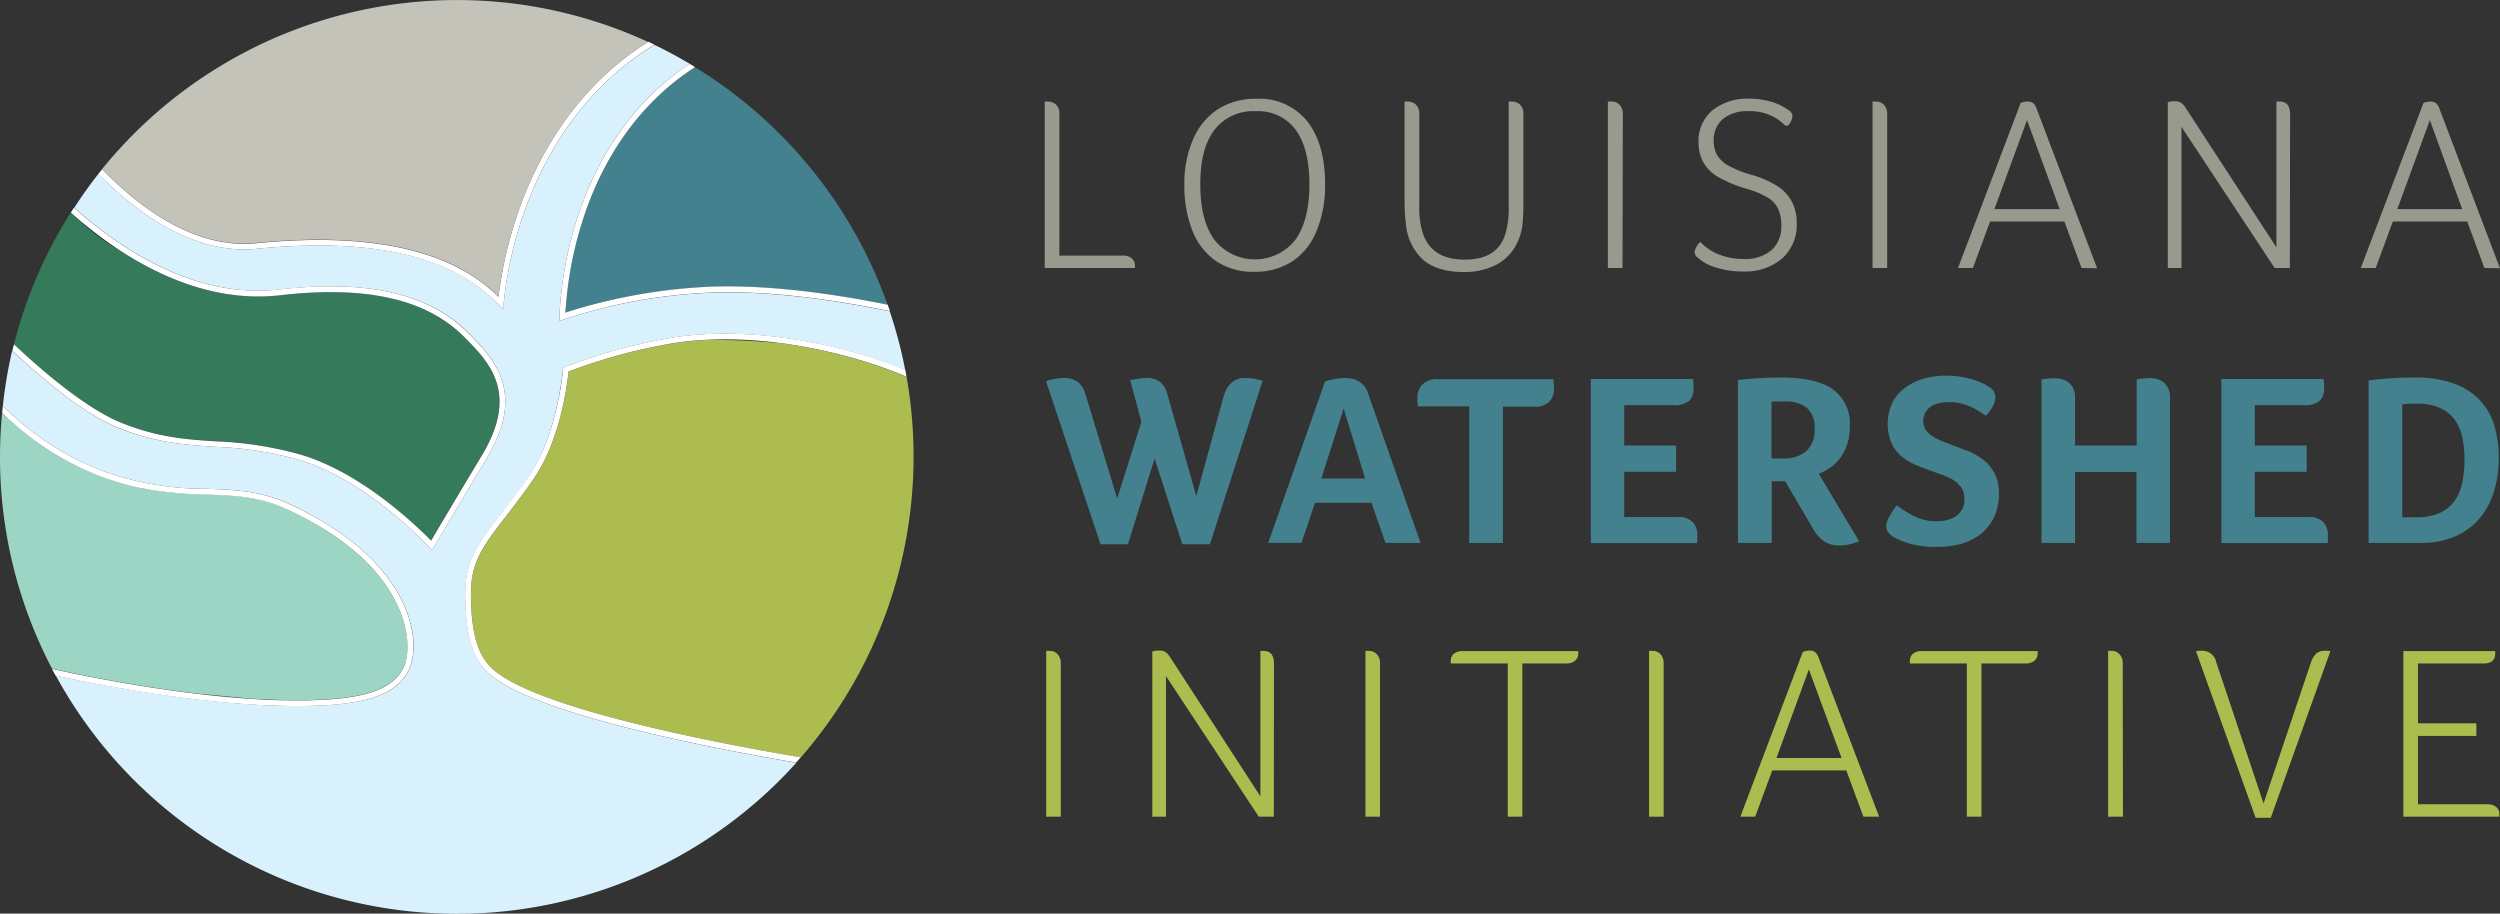 <?xml version="1.0" encoding="UTF-8"?>
<svg xmlns="http://www.w3.org/2000/svg" viewBox="0 0 412.69 150.81">
  <rect x="0" y="0" width="412.69" height="150.81" fill="#333333" stroke="none"/>
  <defs>
    <style>.cls-1{fill:none;}.cls-2{fill:#c4c3b9;}.cls-3{fill:#42818d;}.cls-4{fill:#347a5b;}.cls-5{fill:#adbc4e;}.cls-6{fill:#9cd5c4;}.cls-7{fill:#d9f1fd;}.cls-8{fill:#fff;}.cls-9{fill:#989a8d;}</style>
  </defs>
  <g id="Layer_2" data-name="Layer 2">
    <g id="Layer_1-2" data-name="Layer 1">
      <path class="cls-1" d="M32.67,114.51c2.81.33,5.69.61,8.54.8Z"></path>
      <path class="cls-1" d="M114.86,11.14l-.1-.06-.44.29C114.5,11.29,114.67,11.21,114.86,11.14Z"></path>
      <path class="cls-1" d="M.35,68.16v.08l.23.13Z"></path>
      <path class="cls-1" d="M19.83,41.37a65.24,65.24,0,0,1-5.47-4c-.6-.48-1.18-1-1.74-1.46A33.87,33.87,0,0,0,19.83,41.37Z"></path>
      <path class="cls-1" d="M24.37,80.81h.14l-1.1-.2A3.2,3.2,0,0,0,24.37,80.81Z"></path>
      <path class="cls-1" d="M116.61,56.11a117.88,117.88,0,0,1,12.24.54A69.34,69.34,0,0,0,116.61,56.11Z"></path>
      <path class="cls-1" d="M93.33,51.64l.44-.15-.44.07Z"></path>
      <path class="cls-2" d="M42.28,40.11c26.53-2.66,36.12,5.06,40,8.84a67.79,67.79,0,0,1,4.47-17.18C90,23.92,96,13.74,107,6.93a75.44,75.44,0,0,0-90.16,21C23,34.19,32.17,41.13,42.28,40.11Z"></path>
      <path class="cls-3" d="M97,34a62.25,62.25,0,0,0-3.68,17.56l.44-.07a91.49,91.49,0,0,1,23.84-4.15c9.61-.32,20.2,1.21,28.93,3a75.65,75.65,0,0,0-31.68-39.18c-.19.07-.36.15-.54.23C104.76,17.68,99.68,26.78,97,34Z"></path>
      <path class="cls-4" d="M35.56,72.8A60.39,60.39,0,0,1,49.46,75C59.8,78,69,87.06,71.14,89.25c.87-1.49,3.52-6,8.39-14.09,6.24-10.37,1.12-15.49-3-19.6-6.23-6.22-16.16-8.45-30.35-6.82a31.27,31.27,0,0,1-3.6.2c-8.65,0-16.53-3.51-22.76-7.57a33.87,33.87,0,0,1-7.21-5.46l-.94-.82A75.1,75.1,0,0,0,2.3,56.84C7.79,62,14.72,67.7,20.17,69.84,26.12,72.17,30.71,72.48,35.56,72.8Z"></path>
      <path class="cls-5" d="M128.85,56.65a117.88,117.88,0,0,0-12.24-.54c-1.68.09-3.32.24-4.88.47a90.62,90.62,0,0,0-17.87,4.78c-.18,1.82-1.3,11.21-5.71,17.64-1.71,2.49-3.26,4.5-4.63,6.27-3.6,4.66-5.77,7.48-5.77,12.58,0,7.8,1.6,10.54,3.16,12.19,6.42,6.8,38.29,12.78,51.28,15a75.57,75.57,0,0,0,17.47-62.81,71.13,71.13,0,0,0-6.74-2.46A84.49,84.49,0,0,0,128.85,56.65Z"></path>
      <path class="cls-6" d="M32.67,114.51l8.54.8c1.93.13,3.85.22,5.74.25,12.17.24,17.89-1.38,19.74-5.59,1-2.19.88-6.42-1.49-10.93-3.86-7.35-11.82-12.19-17.82-15-4.61-2.13-8.63-2.27-13.29-2.43a64.3,64.3,0,0,1-9.58-.85h-.14a3.2,3.2,0,0,1-1-.21,46.47,46.47,0,0,1-6.77-1.94A47.35,47.35,0,0,1,.57,68.37l-.23-.13C.12,70.61,0,73,0,75.44a75.12,75.12,0,0,0,8.59,34.94C13.24,111.41,22.55,113.31,32.67,114.51Z"></path>
      <path class="cls-7" d="M17,77.76a50,50,0,0,0,17.16,2.93c4.56.16,8.86.3,13.65,2.52,19.92,9.2,21.93,22.26,19.79,27.15-2,4.63-8,6.41-20.64,6.16-14.24-.28-30.45-3.44-37.75-5a75.42,75.42,0,0,0,122.25,14.39c-13.45-2.27-44.62-8.19-51.22-15.18-2.4-2.54-3.42-6.38-3.42-12.85,0-5.43,2.37-8.51,6-13.16,1.36-1.77,2.91-3.76,4.6-6.23C92,71.67,92.92,61.09,92.93,61l0-.29.27-.11a91.1,91.1,0,0,1,18.37-4.95c9.21-1.36,20.73-.2,31.62,3.2,2.2.69,4.29,1.45,6.24,2.25a74.69,74.69,0,0,0-2.55-9.7c-8.77-1.81-19.52-3.41-29.26-3.08A88.26,88.26,0,0,0,93,52.77l-.65.24v-.69a61.49,61.49,0,0,1,3.76-18.65c2.73-7.38,7.94-16.7,17.74-23.14q-2.82-1.68-5.8-3.12c-11.14,6.68-17.2,16.88-20.4,24.72A64.52,64.52,0,0,0,83.15,50l-.06,1.06-.75-.75C79,47,70.26,38.27,42.37,41.07c-7.69.77-16-2.82-24.1-10.39q-1.07-1-2-2-2.14,2.7-4,5.6c.88.79,1.81,1.58,2.78,2.37,7.25,5.88,18.53,12.59,31.1,11.14,14.5-1.66,24.69.66,31.13,7.1C81.34,59,87,64.64,80.35,75.65c-6.06,10.08-8.68,14.59-8.7,14.63l-.33.57-.44-.49c-.1-.11-10.23-11.16-21.69-14.49a59.28,59.28,0,0,0-13.7-2.11c-4.92-.33-9.58-.64-15.67-3C15.28,69,9.3,64.64,2,57.92A76.7,76.7,0,0,0,.47,67,47.11,47.11,0,0,0,17,77.76Z"></path>
      <path class="cls-8" d="M16.64,78.66a46.47,46.47,0,0,0,6.77,1.94l1.1.2a64.3,64.3,0,0,0,9.58.85c4.66.16,8.68.3,13.29,2.43,6,2.77,14,7.61,17.82,15,2.37,4.51,2.45,8.74,1.49,10.93-1.85,4.21-7.57,5.83-19.74,5.59-1.89,0-3.81-.12-5.74-.25-2.85-.19-5.73-.47-8.54-.8-10.12-1.2-19.43-3.1-24.08-4.13.19.37.39.74.59,1.11,7.3,1.59,23.51,4.75,37.75,5,12.62.25,18.6-1.53,20.64-6.16,2.14-4.89.13-18-19.79-27.15C43,81,38.69,80.85,34.13,80.69A50,50,0,0,1,17,77.76,47.11,47.11,0,0,1,.47,67L.35,68.16l.22.21A47.35,47.35,0,0,0,16.64,78.66Z"></path>
      <path class="cls-8" d="M18.27,30.68c8.08,7.57,16.41,11.16,24.1,10.39,27.89-2.8,36.66,6,40,9.27l.75.75L83.15,50a64.52,64.52,0,0,1,4.5-17.9c3.2-7.84,9.26-18,20.4-24.72l-1-.48C96,13.74,90,23.92,86.76,31.77A67.79,67.79,0,0,0,82.29,49c-3.89-3.78-13.48-11.5-40-8.84-10.11,1-19.3-5.92-25.43-12.21-.21.25-.42.51-.62.77Q17.2,29.67,18.27,30.68Z"></path>
      <path class="cls-8" d="M35.49,73.76a59.28,59.28,0,0,1,13.7,2.11C60.65,79.2,70.78,90.25,70.88,90.36l.44.49.33-.57s2.64-4.55,8.7-14.63c6.63-11,1-16.65-3.14-20.77-6.44-6.44-16.63-8.76-31.13-7.1C33.51,49.23,22.23,42.52,15,36.64c-1-.79-1.9-1.58-2.78-2.37-.17.27-.35.54-.52.82l.94.82c.56.49,1.14,1,1.74,1.46a65.24,65.24,0,0,0,5.47,4c6.23,4.06,14.11,7.57,22.76,7.57a31.27,31.27,0,0,0,3.6-.2c14.19-1.63,24.12.6,30.35,6.82,4.11,4.11,9.23,9.23,3,19.6-4.87,8.1-7.52,12.6-8.39,14.09C69,87.06,59.8,78,49.46,75a60.39,60.39,0,0,0-13.9-2.15c-4.85-.32-9.44-.63-15.39-3C14.72,67.7,7.79,62,2.3,56.84c-.09.36-.17.72-.26,1.08C9.3,64.64,15.28,69,19.82,70.73,25.91,73.12,30.57,73.43,35.49,73.76Z"></path>
      <path class="cls-8" d="M111.59,55.63a91.1,91.1,0,0,0-18.37,4.95l-.27.11,0,.29c0,.11-.92,10.69-5.57,17.48-1.69,2.47-3.24,4.46-4.6,6.23-3.6,4.65-6,7.73-6,13.16,0,6.47,1,10.31,3.42,12.85,6.6,7,37.77,12.91,51.22,15.18l.76-.86c-13-2.2-44.86-8.18-51.28-15-1.56-1.65-3.16-4.39-3.16-12.19,0-5.1,2.17-7.92,5.77-12.58,1.37-1.77,2.92-3.78,4.63-6.27,4.41-6.43,5.53-15.82,5.71-17.64a90.62,90.62,0,0,1,17.87-4.78c1.56-.23,3.2-.38,4.88-.47a69.34,69.34,0,0,1,12.24.54,84.49,84.49,0,0,1,14.07,3.1,71.13,71.13,0,0,1,6.74,2.46l-.21-1.13c-1.95-.8-4-1.56-6.24-2.25C132.32,55.43,120.8,54.27,111.59,55.63Z"></path>
      <path class="cls-8" d="M96.11,33.67a61.49,61.49,0,0,0-3.76,18.65V53l.65-.24a88.26,88.26,0,0,1,24.65-4.47c9.74-.33,20.49,1.27,29.26,3.08l-.36-1.06c-8.73-1.77-19.32-3.3-28.93-3a91.49,91.49,0,0,0-23.84,4.15l-.44.15v-.08A62.25,62.25,0,0,1,97,34c2.67-7.22,7.75-16.32,17.31-22.63l.44-.29-.91-.55C104.05,17,98.84,26.29,96.11,33.67Z"></path>
      <path class="cls-5" d="M175.11,134.81H172.7V107.44a.92.92,0,0,1,.26,0h.27a1.8,1.8,0,0,1,1.35.55,2.14,2.14,0,0,1,.53,1.53Z"></path>
      <path class="cls-5" d="M210.28,134.81h-2.49L192.47,111.6v23.21h-2.25V107.56a3,3,0,0,1,1.15-.16,1.87,1.87,0,0,1,1,.22,2.79,2.79,0,0,1,.77.84l14.92,23v-24a3.32,3.32,0,0,1,.53,0c1.14,0,1.71.69,1.71,2.08Z"></path>
      <path class="cls-5" d="M227.81,134.81H225.4V107.44a1,1,0,0,1,.26,0h.27a1.8,1.8,0,0,1,1.35.55,2.14,2.14,0,0,1,.53,1.53Z"></path>
      <path class="cls-5" d="M260.53,107.48a2.25,2.25,0,0,1,0,.41,1.45,1.45,0,0,1-.53,1.18,2.19,2.19,0,0,1-1.47.45H251.3v25.29h-2.41V109.52h-9.4a2.76,2.76,0,0,1,0-.37,1.52,1.52,0,0,1,.51-1.24,2.18,2.18,0,0,1,1.45-.43Z"></path>
      <path class="cls-5" d="M274.63,134.81h-2.41V107.44a1,1,0,0,1,.26,0h.27a1.8,1.8,0,0,1,1.35.55,2.14,2.14,0,0,1,.53,1.53Z"></path>
      <path class="cls-5" d="M307.6,134.81l-2.82-7.64H292.56l-2.82,7.64h-2.45l10.3-27.17a3,3,0,0,1,1.18-.24,1.33,1.33,0,0,1,.88.28,1.89,1.89,0,0,1,.55.86l10,26.27Zm-9-24.31-5.35,14.63H304Z"></path>
      <path class="cls-5" d="M336.36,107.48a2.25,2.25,0,0,1,0,.41,1.48,1.48,0,0,1-.53,1.18,2.21,2.21,0,0,1-1.47.45h-7.27v25.29h-2.41V109.52h-9.4a1.73,1.73,0,0,1,0-.37,1.52,1.52,0,0,1,.51-1.24,2.16,2.16,0,0,1,1.45-.43Z"></path>
      <path class="cls-5" d="M350.45,134.81H348V107.44a1,1,0,0,1,.27,0h.26a1.77,1.77,0,0,1,1.35.55,2.1,2.1,0,0,1,.53,1.53Z"></path>
      <path class="cls-5" d="M374.85,135h-2.5l-9.84-27.49a4.13,4.13,0,0,1,.47-.08,3.49,3.49,0,0,1,.59,0,2.33,2.33,0,0,1,2.29,1.92l7.8,23.28,7.84-23.33a3.41,3.41,0,0,1,.9-1.45,2.25,2.25,0,0,1,1.43-.42,3.17,3.17,0,0,1,.43,0,3,3,0,0,1,.43.06Z"></path>
      <path class="cls-5" d="M396.74,134.81V107.48H411.9a.34.34,0,0,1,0,.18v.19c0,1.11-.63,1.67-1.88,1.67H399.15v9.89h9.64v2.08h-9.64v11.28h11.44a2.19,2.19,0,0,1,1.47.45,1.49,1.49,0,0,1,.53,1.22v.19a.37.37,0,0,1,0,.18Z"></path>
      <path class="cls-3" d="M199.73,89.84h-4.56L190.6,75.69l-4.4,14.15h-4.53l-9-26.92a7.54,7.54,0,0,1,1.39-.36,8.94,8.94,0,0,1,1.56-.16,3.58,3.58,0,0,1,2.32.67A3.91,3.91,0,0,1,179.16,65l5.26,17.3,4-12.69-1.86-6.87L188,62.5a8,8,0,0,1,1.23-.1,3.45,3.45,0,0,1,2.33.69,3.92,3.92,0,0,1,1.15,2l4.77,16.81L202,65.39a4.82,4.82,0,0,1,1.22-2.14,3.13,3.13,0,0,1,2.34-.85,8.5,8.5,0,0,1,1.62.14l1.25.3Z"></path>
      <path class="cls-3" d="M228.71,89.63,226.4,83h-9.33l-2.22,6.62h-5.5L218.72,63a8.52,8.52,0,0,1,1.36-.38A9.23,9.23,0,0,1,222,62.4a7.56,7.56,0,0,1,1,.08,3.6,3.6,0,0,1,1.07.34,3.81,3.81,0,0,1,1,.75,3.52,3.52,0,0,1,.75,1.33l8.68,24.73ZM221.8,67.45,218.12,79h7.23Z"></path>
      <path class="cls-3" d="M242.53,67.09h-8.45v0c-.05-.33-.09-.6-.1-.81s0-.47,0-.77a3,3,0,0,1,.79-2,3.31,3.31,0,0,1,2.64-.91h19a12.5,12.5,0,0,1,.12,1.74,3,3,0,0,1-.73,1.92,3.24,3.24,0,0,1-2.59.87H248.1V89.63h-5.57Z"></path>
      <path class="cls-3" d="M276.83,85.35a3.26,3.26,0,0,1,2.65.89,3.1,3.1,0,0,1,.71,2c0,.3,0,.55,0,.75s0,.42-.07.66H262.61V62.56h16.85a7.15,7.15,0,0,1,.1.75c0,.2,0,.45,0,.75a2.81,2.81,0,0,1-.73,2.12,3.92,3.92,0,0,1-2.71.7h-8v6.67h8.57v4.33h-8.57v7.47Z"></path>
      <path class="cls-3" d="M305.36,70.32a9.68,9.68,0,0,1-.42,3,7.77,7.77,0,0,1-1.16,2.26,7,7,0,0,1-1.65,1.62,8.74,8.74,0,0,1-1.9,1l6.67,11.15a9,9,0,0,1-1.62.51,7.87,7.87,0,0,1-1.62.18,4.56,4.56,0,0,1-2.5-.65,5.9,5.9,0,0,1-1.86-2.1l-4.61-7.84h-2.22V89.63h-5.58V62.72c1.22-.13,2.45-.23,3.72-.3s2.41-.1,3.44-.1q5.85,0,8.58,2A6.94,6.94,0,0,1,305.36,70.32Zm-5.82.52a4.24,4.24,0,0,0-1.33-3.57,5.79,5.79,0,0,0-3.64-1c-.48,0-.9,0-1.25,0s-.65,0-.89.08v9.33h1.9a5.66,5.66,0,0,0,3.82-1.19A4.54,4.54,0,0,0,299.54,70.84Z"></path>
      <path class="cls-3" d="M313.12,83.41a18.26,18.26,0,0,0,2.77,1.76,8.2,8.2,0,0,0,3.9.87,7,7,0,0,0,1.65-.2,4.7,4.7,0,0,0,1.44-.63,3.44,3.44,0,0,0,1-1.11,3.29,3.29,0,0,0,.4-1.7,3.43,3.43,0,0,0-.44-1.78,4.28,4.28,0,0,0-1.17-1.23,7.75,7.75,0,0,0-1.7-.87l-2-.73c-.86-.29-1.73-.62-2.61-1a9.06,9.06,0,0,1-2.36-1.37,6.48,6.48,0,0,1-1.72-2.16,8.32,8.32,0,0,1,.1-6.77,7,7,0,0,1,2.1-2.48,9.66,9.66,0,0,1,3.07-1.5,13,13,0,0,1,3.68-.5,14,14,0,0,1,2.49.2,16.11,16.11,0,0,1,2.06.48,12,12,0,0,1,1.53.59,5.67,5.67,0,0,1,.95.54,2,2,0,0,1,1.13,1.82A3.12,3.12,0,0,1,329,67a6.94,6.94,0,0,1-1.19,1.64,12.49,12.49,0,0,0-2.61-1.53,8,8,0,0,0-3.41-.73,8.64,8.64,0,0,0-1.5.14,5,5,0,0,0-1.39.48,2.93,2.93,0,0,0-1,1,2.67,2.67,0,0,0-.41,1.5,2.61,2.61,0,0,0,.41,1.47A3.8,3.8,0,0,0,319,72a8.45,8.45,0,0,0,1.59.82c.61.25,1.24.49,1.88.73.86.32,1.74.68,2.63,1A10.26,10.26,0,0,1,327.5,76a6.69,6.69,0,0,1,1.78,2.18,7,7,0,0,1,.69,3.29,9,9,0,0,1-.75,3.78,7.94,7.94,0,0,1-2.08,2.77,9,9,0,0,1-3.21,1.7,14.41,14.41,0,0,1-4.1.56,15.63,15.63,0,0,1-4.71-.58,13.8,13.8,0,0,1-2.61-1.08,3.27,3.27,0,0,1-.81-.76,1.73,1.73,0,0,1-.32-1,3.5,3.5,0,0,1,.55-1.66A15.41,15.41,0,0,1,313.12,83.41Z"></path>
      <path class="cls-3" d="M342.54,73.55h10.18V62.6l1.13-.14c.38,0,.67-.06.89-.06a6.16,6.16,0,0,1,1.15.12A3.31,3.31,0,0,1,357,63a2.76,2.76,0,0,1,.87,1,3.3,3.3,0,0,1,.34,1.62V89.63h-5.53V77.92H342.54V89.63H337v-27l1.11-.14a8.16,8.16,0,0,1,.83-.06,6.57,6.57,0,0,1,1.23.12,3.31,3.31,0,0,1,1.15.46,2.76,2.76,0,0,1,.87,1,3.3,3.3,0,0,1,.35,1.62Z"></path>
      <path class="cls-3" d="M380.92,85.35a3.24,3.24,0,0,1,2.65.89,3.1,3.1,0,0,1,.71,2c0,.3,0,.55,0,.75s0,.42-.06.66H366.7V62.56h16.85a7.15,7.15,0,0,1,.1.75c0,.2,0,.45,0,.75a2.81,2.81,0,0,1-.73,2.12,3.89,3.89,0,0,1-2.7.7h-8v6.67h8.56v4.33h-8.56v7.47Z"></path>
      <path class="cls-3" d="M412.48,75.65a18.4,18.4,0,0,1-.77,5.42,12.5,12.5,0,0,1-2.34,4.44,11,11,0,0,1-4,3,13.83,13.83,0,0,1-5.76,1.11H391V62.8c1.72-.21,3.19-.35,4.42-.4s2.28-.08,3.17-.08a18.21,18.21,0,0,1,6.71,1.07,10.93,10.93,0,0,1,4.26,2.89,10.56,10.56,0,0,1,2.27,4.24A19.49,19.49,0,0,1,412.48,75.65Zm-5.65.08a16.67,16.67,0,0,0-.37-3.55,7.65,7.65,0,0,0-1.25-2.89,6,6,0,0,0-2.41-1.94,9,9,0,0,0-3.81-.71c-.79,0-1.59,0-2.43.12V85.39h2.22a9.38,9.38,0,0,0,3.94-.71,6,6,0,0,0,2.47-2,7.72,7.72,0,0,0,1.27-3A19.7,19.7,0,0,0,406.83,75.73Z"></path>
      <path class="cls-9" d="M174.88,42.19h10.47a2.21,2.21,0,0,1,1.47.45,1.51,1.51,0,0,1,.53,1.23v.19a.34.34,0,0,1,0,.18H172.46V16.76a2.57,2.57,0,0,1,.45,0,1.92,1.92,0,0,1,1.44.53,2.08,2.08,0,0,1,.53,1.56Z"></path>
      <path class="cls-9" d="M218.74,30.38a19.49,19.49,0,0,1-1.42,7.77,10.8,10.8,0,0,1-4,5A11.23,11.23,0,0,1,207,44.86a10.74,10.74,0,0,1-6.26-1.77,10.86,10.86,0,0,1-3.9-5,20.15,20.15,0,0,1-1.33-7.63A18.16,18.16,0,0,1,197,22.89a11,11,0,0,1,4.11-4.9,11.48,11.48,0,0,1,6.29-1.68A10.08,10.08,0,0,1,215.78,20Q218.74,23.78,218.74,30.38Zm-2.59,0c0-3.89-.75-6.86-2.25-8.93a7.64,7.64,0,0,0-6.57-3.09,8.07,8.07,0,0,0-6.85,3.07c-1.56,2.05-2.34,5-2.34,9s.78,7,2.32,9.15a8.53,8.53,0,0,0,13.38,0C215.38,37.4,216.15,34.36,216.15,30.42Z"></path>
      <path class="cls-9" d="M251.47,33.45a30.77,30.77,0,0,1-.12,3.28,9.36,9.36,0,0,1-1.48,4.39,7.75,7.75,0,0,1-3.3,2.79,11.61,11.61,0,0,1-4.86,1c-2.93,0-5.18-.67-6.77-2a9.09,9.09,0,0,1-2.87-6.12,25.68,25.68,0,0,1-.21-3.28V16.76a2.6,2.6,0,0,1,.46,0,1.9,1.9,0,0,1,1.43.53,2.08,2.08,0,0,1,.54,1.56V34a13.86,13.86,0,0,0,.57,4.47q1.47,4.39,6.93,4.39t6.73-4.31a14.78,14.78,0,0,0,.53-4.55V16.76a2.57,2.57,0,0,1,.45,0,1.92,1.92,0,0,1,1.44.53,2.08,2.08,0,0,1,.53,1.56Z"></path>
      <path class="cls-9" d="M267.84,44.24h-2.42V16.76a1,1,0,0,1,.27,0H266a1.81,1.81,0,0,1,1.36.55,2.15,2.15,0,0,1,.53,1.54Z"></path>
      <path class="cls-9" d="M280.68,39.93A8.26,8.26,0,0,0,283.74,42a10.62,10.62,0,0,0,4,.75,6.79,6.79,0,0,0,4.69-1.45,5.2,5.2,0,0,0,1.62-4.08,6.53,6.53,0,0,0-.49-2.67,4.43,4.43,0,0,0-1.68-1.89,14.6,14.6,0,0,0-3.61-1.51,21.28,21.28,0,0,1-4.76-2,6.67,6.67,0,0,1-2.36-2.4,6.86,6.86,0,0,1-.76-3.29,6.51,6.51,0,0,1,2.3-5.25,9.22,9.22,0,0,1,6.11-1.92,13,13,0,0,1,3.24.41,8.87,8.87,0,0,1,2.18.84,12.79,12.79,0,0,1,1.15.71,1.28,1.28,0,0,1,.53,1,3,3,0,0,1-.74,1.48h-.45a8.11,8.11,0,0,0-6-2.38,6.37,6.37,0,0,0-4.33,1.31,4.58,4.58,0,0,0-1.49,3.61,4.61,4.61,0,0,0,.57,2.34,5.15,5.15,0,0,0,1.91,1.76,17.64,17.64,0,0,0,3.88,1.52,15.91,15.91,0,0,1,4.18,1.85,6.87,6.87,0,0,1,2.38,2.58,7.51,7.51,0,0,1,.78,3.49,7.43,7.43,0,0,1-2.4,5.86,9.46,9.46,0,0,1-6.54,2.14,13.89,13.89,0,0,1-4.41-.66,7.44,7.44,0,0,1-2.94-1.6,1.16,1.16,0,0,1-.57-.94A3,3,0,0,1,280.68,39.93Z"></path>
      <path class="cls-9" d="M311.53,44.24h-2.42V16.76a1,1,0,0,1,.27,0h.26a1.81,1.81,0,0,1,1.36.55,2.15,2.15,0,0,1,.53,1.54Z"></path>
      <path class="cls-9" d="M343.61,44.24l-2.83-7.67H328.51l-2.83,7.67h-2.46L333.56,17a3,3,0,0,1,1.19-.24,1.35,1.35,0,0,1,.88.28,1.89,1.89,0,0,1,.55.86l10,26.38Zm-9-24.41-5.38,14.69H340Z"></path>
      <path class="cls-9" d="M378,44.24h-2.51l-15.38-23.3v23.3h-2.26V16.88a3,3,0,0,1,1.15-.16,1.91,1.91,0,0,1,1,.22,2.94,2.94,0,0,1,.78.84l15,23.06V16.76a3.4,3.4,0,0,1,.53,0c1.15,0,1.73.69,1.73,2.09Z"></path>
      <path class="cls-9" d="M410.11,44.24l-2.83-7.67H395l-2.83,7.67h-2.46L400.06,17a3,3,0,0,1,1.19-.24,1.36,1.36,0,0,1,.88.28,1.89,1.89,0,0,1,.55.86l10,26.38Zm-9-24.41-5.37,14.69h10.71Z"></path>
    </g>
  </g>
</svg>
